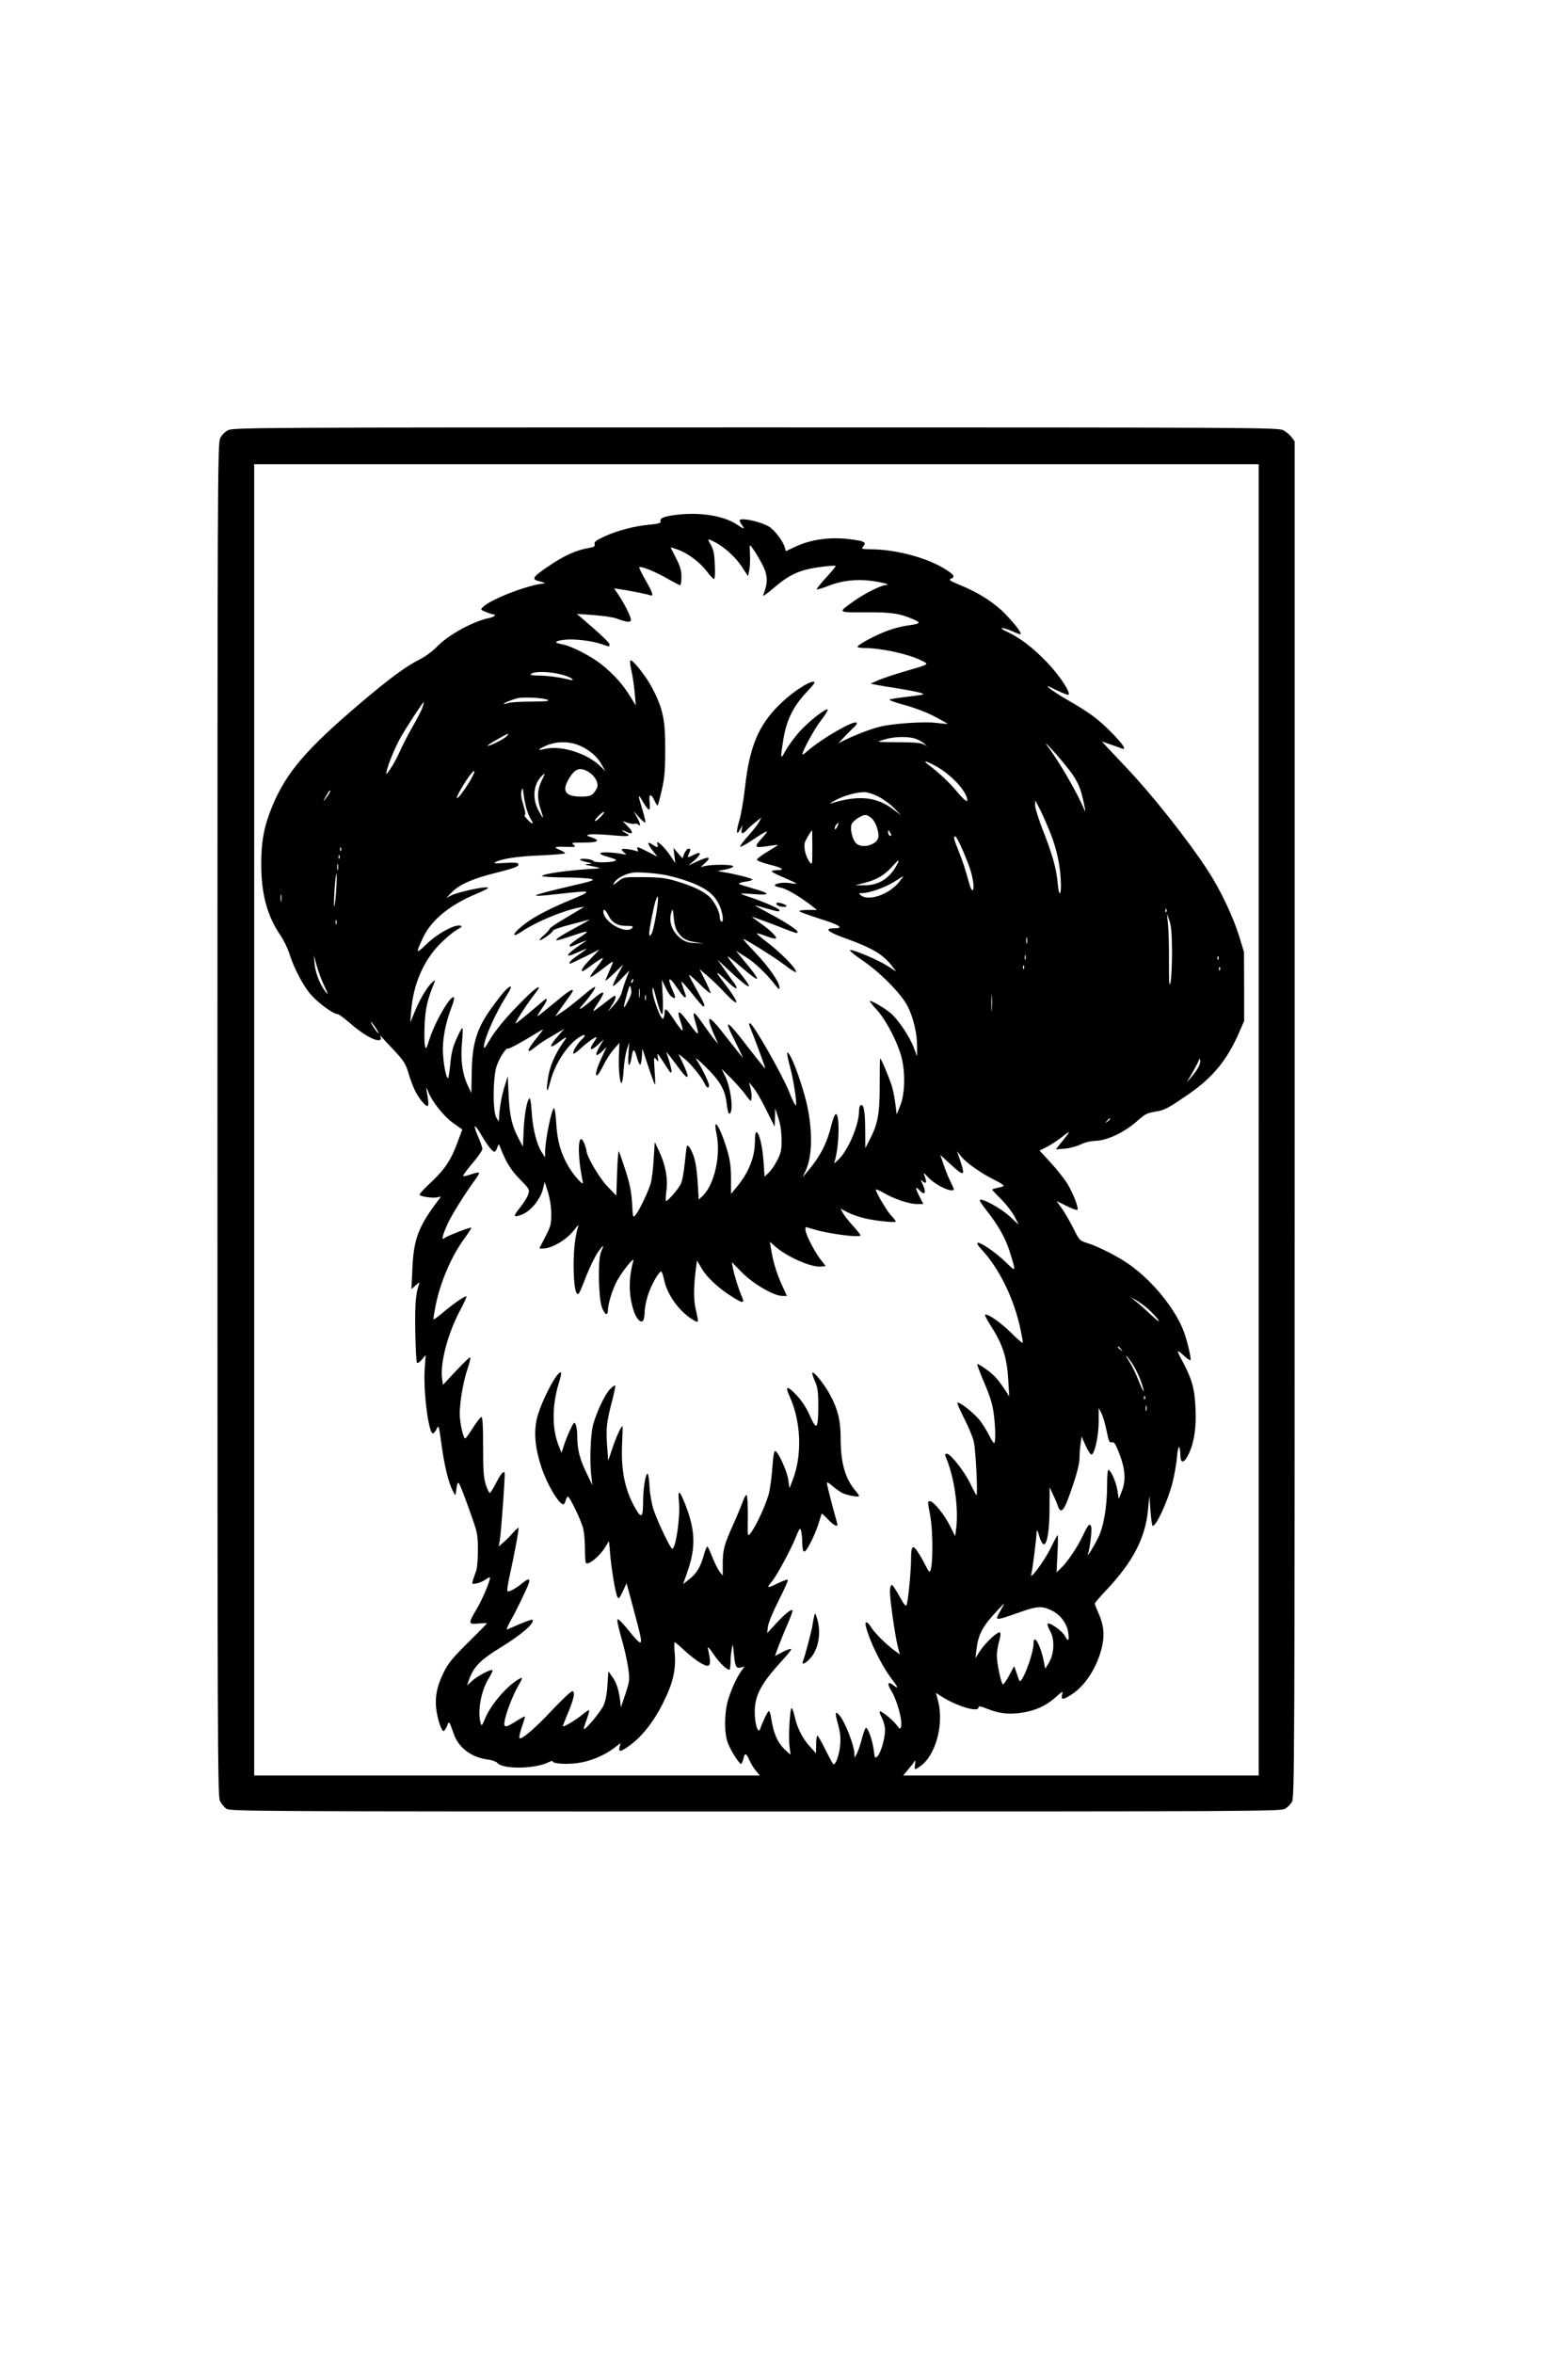 <?xml version="1.0" encoding="UTF-8" standalone="yes"?>
<svg version="1.0" xmlns="http://www.w3.org/2000/svg" width="1024" height="1536" viewBox="0 0 1024 1536" preserveAspectRatio="xMidYMid meet">
  <g transform="translate(0,1536) scale(0.1,-0.1)" fill="#000000" stroke="none">
    <path d="M1490 12552 c-20 -10 -42 -32 -52 -52 -17 -33 -18 -267 -18 -4448 0
-4009 1 -4417 16 -4447 9 -19 28 -42 42 -52 26 -17 165 -18 3457 -18 3261 0
3432 1 3458 18 15 9 35 29 44 44 17 26 18 241 18 4454 l0 4428 -21 28 c-11 15
-36 36 -55 45 -32 17 -217 18 -3444 18 -3226 0 -3412 -1 -3445 -18z m6730
-4502 l0 -4280 -1161 0 -1161 0 28 33 c16 19 35 42 42 53 11 17 12 16 8 -13
-6 -39 -4 -40 36 -11 99 70 154 275 114 425 l-14 52 41 -26 c99 -62 237 -103
237 -69 0 11 13 9 58 -9 77 -31 143 -38 227 -25 89 14 157 45 219 101 47 42
49 42 42 16 -9 -37 7 -35 70 7 85 57 161 179 190 303 19 81 12 146 -22 222
-13 29 -24 58 -24 63 0 5 33 44 73 86 177 187 259 345 275 534 l8 83 7 -94 c4
-52 10 -97 13 -100 18 -18 98 152 130 276 14 54 28 134 31 178 7 79 20 77 22
-2 2 -51 28 -42 56 20 35 77 49 174 42 302 -6 124 -24 186 -87 303 -41 75 -38
78 22 23 15 -13 30 -23 32 -20 8 7 -22 132 -44 190 -59 150 -201 325 -354 434
-72 51 -196 115 -274 140 -52 16 -54 19 -93 98 -23 45 -56 103 -75 129 l-34
48 65 -32 c35 -18 67 -29 71 -26 10 11 -24 99 -63 167 -21 34 -71 98 -111 141
l-73 79 49 25 c26 13 72 44 102 67 57 45 56 41 -18 -50 l-27 -34 61 5 c33 3
80 16 103 28 27 13 64 22 100 23 73 3 183 55 264 126 58 51 65 55 132 66 52 9
79 24 207 112 160 111 252 223 331 405 l32 73 0 225 -1 225 -32 105 c-42 134
-124 305 -207 432 -131 200 -365 495 -530 668 -55 58 -113 120 -130 138 l-29
32 54 -19 c30 -10 63 -22 73 -26 40 -17 12 27 -70 109 -87 87 -132 120 -285
209 -46 26 -96 59 -113 73 -26 22 -19 20 44 -11 40 -20 76 -33 79 -30 15 14
-58 125 -137 208 -93 97 -177 162 -262 202 -30 13 -45 25 -34 25 11 0 40 -9
64 -20 24 -11 48 -20 53 -20 17 0 -26 58 -95 130 -73 76 -175 141 -300 192
-65 27 -74 34 -57 40 32 12 20 29 -51 71 -116 68 -305 118 -456 121 -77 1 -81
2 -66 19 26 28 5 37 -103 49 -122 13 -242 -5 -338 -50 l-64 -30 -6 22 c-9 38
-66 115 -102 137 -56 35 -194 64 -194 41 0 -4 7 -18 16 -30 20 -28 13 -28 -32
3 -83 56 -231 82 -382 66 -93 -10 -127 -23 -118 -46 3 -9 -18 -15 -72 -20 -99
-9 -210 -38 -295 -77 -54 -25 -67 -35 -64 -50 4 -14 -3 -19 -32 -24 -90 -15
-167 -50 -279 -127 -98 -67 -103 -79 -44 -93 26 -7 37 -12 26 -13 -94 -5 -347
-101 -398 -152 -20 -18 -19 -19 17 -34 20 -8 41 -15 47 -15 25 0 7 -18 -24
-24 -103 -20 -265 -108 -341 -186 -27 -29 -79 -67 -115 -85 -91 -46 -198 -125
-384 -283 -358 -304 -486 -454 -578 -675 -53 -129 -72 -227 -72 -377 0 -195
39 -341 127 -468 19 -28 45 -81 57 -118 32 -100 92 -213 144 -271 49 -54 144
-123 170 -123 8 0 43 -25 78 -56 74 -65 153 -114 187 -114 18 0 22 4 17 18 -6
15 -5 15 7 2 7 -8 45 -49 84 -90 61 -66 73 -85 92 -150 27 -87 50 -135 86
-179 47 -55 52 -42 29 79 -2 14 2 8 11 -13 25 -66 100 -161 163 -207 l61 -43
-30 -81 c-42 -116 -84 -179 -171 -261 -43 -39 -78 -77 -78 -83 0 -13 92 -26
121 -17 22 7 22 7 -2 -24 -127 -169 -158 -250 -166 -446 l-6 -130 28 25 c25
22 27 23 21 5 -21 -58 -27 -131 -24 -308 2 -108 7 -199 11 -203 4 -5 19 5 32
21 l25 30 -6 -85 c-11 -143 23 -418 52 -427 5 -2 17 11 25 28 14 30 15 28 32
-99 19 -140 47 -255 75 -306 16 -31 16 -31 20 -6 9 76 13 78 38 16 13 -32 42
-111 64 -174 38 -108 41 -123 41 -222 0 -59 -5 -120 -12 -136 -6 -16 -15 -42
-20 -58 -8 -28 -8 -28 24 -22 18 3 44 15 60 26 15 12 27 16 27 11 0 -24 -52
-147 -90 -209 -53 -91 -53 -96 15 -90 30 3 55 3 55 1 0 -2 -56 -59 -124 -126
-103 -102 -129 -134 -160 -197 -45 -92 -58 -168 -45 -251 11 -67 33 -129 46
-129 5 0 14 15 22 32 14 37 13 38 46 -55 31 -87 116 -150 222 -163 26 -4 53
-13 60 -21 36 -45 253 -41 341 6 12 6 22 8 22 3 0 -15 87 -21 162 -11 79 10
172 48 237 97 l44 34 -7 -26 c-8 -34 5 -33 58 4 83 57 163 157 225 281 67 133
87 221 77 331 -3 37 -3 68 0 68 4 0 33 -25 65 -55 33 -30 80 -67 105 -81 65
-38 73 -20 47 96 -4 16 10 2 36 -37 37 -55 86 -103 105 -103 3 0 6 21 7 48 0
26 3 65 8 87 7 39 7 39 13 -25 9 -90 15 -103 45 -95 l25 6 -20 -28 c-31 -44
-59 -104 -84 -179 -28 -85 -30 -225 -5 -291 20 -53 78 -143 88 -137 4 2 10 18
14 34 9 40 18 38 39 -10 10 -22 29 -54 43 -70 l25 -30 -1651 0 -1651 0 0 4280
0 4280 3280 0 3280 0 0 -4280z m-3557 3774 c66 -33 139 -99 180 -161 l42 -64
8 38 c4 21 7 66 5 101 -2 34 -2 62 -1 62 12 0 87 -126 100 -167 17 -54 14 -87
-13 -158 -5 -11 23 7 64 43 109 94 179 125 319 142 47 6 88 9 90 6 3 -2 -25
-37 -62 -76 -36 -40 -64 -75 -61 -77 3 -3 35 7 72 21 86 35 183 47 279 35 78
-10 139 -27 100 -28 -31 -1 -142 -57 -210 -106 -106 -75 -108 -73 77 -72 169
1 222 -7 311 -45 56 -24 50 -30 -41 -42 -29 -4 -86 -18 -125 -33 -76 -27 -197
-92 -197 -105 0 -4 18 -8 39 -8 111 0 280 -36 368 -77 65 -31 72 -26 -103 -77
-67 -20 -143 -45 -170 -57 l-49 -22 40 -8 c22 -4 85 -15 140 -23 55 -9 118
-21 140 -27 40 -12 39 -13 -70 -26 -60 -7 -117 -16 -125 -19 -8 -4 33 -19 93
-35 63 -17 145 -47 198 -75 49 -26 89 -48 87 -49 -2 -1 -34 1 -73 6 -82 10
-290 -4 -373 -26 -60 -15 -160 -54 -227 -87 l-40 -20 40 43 c22 23 51 52 64
64 14 12 20 24 14 28 -22 14 -227 -105 -318 -184 -19 -17 -35 -28 -35 -24 0
23 75 161 119 219 29 37 50 71 46 74 -10 11 -117 -72 -179 -139 -34 -37 -76
-94 -94 -126 -36 -67 -37 -62 -17 67 21 129 64 217 150 309 50 53 63 71 48 71
-37 0 -149 -76 -228 -155 -133 -133 -191 -273 -220 -537 -9 -79 -25 -174 -36
-211 -23 -77 -21 -107 4 -62 l17 30 -6 -27 c-7 -33 6 -36 32 -7 10 12 36 35
58 52 l38 31 -15 -30 c-8 -16 -41 -57 -72 -92 -32 -35 -55 -66 -51 -69 3 -3
36 14 73 39 113 75 123 77 69 17 -56 -62 -51 -66 47 -51 31 5 57 8 57 6 0 -2
-32 -22 -70 -45 -39 -23 -69 -47 -67 -52 2 -6 37 -19 78 -30 87 -21 110 -37
56 -37 -20 0 -37 -4 -37 -8 0 -5 36 -23 80 -41 44 -19 80 -36 80 -38 0 -3 -18
-2 -40 2 -43 7 -100 -1 -100 -15 0 -4 18 -11 40 -15 36 -6 131 -62 210 -125
l25 -20 -57 0 c-32 0 -58 -3 -58 -8 0 -4 61 -26 135 -50 132 -41 161 -62 89
-62 -64 0 -36 -25 74 -64 177 -64 245 -104 304 -178 l31 -40 -56 36 c-63 40
-223 108 -245 104 -8 -2 26 -30 74 -63 122 -82 260 -222 302 -305 38 -76 62
-180 61 -265 l0 -60 -21 55 c-28 74 -100 181 -151 226 -41 35 -137 90 -137 78
0 -3 23 -31 51 -62 58 -65 131 -207 156 -302 26 -100 23 -240 -7 -315 l-24
-60 -8 63 c-4 35 -14 89 -23 120 -16 53 -70 182 -77 182 -2 0 -3 -78 -3 -172
0 -191 -12 -254 -65 -357 l-29 -56 -1 123 c0 118 -10 169 -31 157 -5 -4 -9
-20 -9 -37 0 -94 -75 -266 -140 -323 l-23 -20 7 25 c28 105 30 306 3 297 -6
-2 -19 -36 -29 -77 -29 -117 -73 -202 -157 -300 l-30 -35 19 40 c43 89 48 243
14 415 -19 94 -75 264 -108 327 -31 59 -33 36 -6 -64 22 -83 44 -222 38 -248
-1 -10 -23 31 -46 91 -44 110 -235 444 -254 444 -6 0 -7 -8 -3 -17 37 -92 105
-276 103 -278 -2 -2 -48 55 -103 126 -154 201 -177 212 -91 44 30 -60 51 -104
46 -99 -5 5 -51 63 -102 128 -98 126 -126 150 -114 100 4 -16 18 -54 32 -84
l24 -55 -25 30 c-14 17 -50 66 -80 109 -58 84 -68 81 -40 -10 24 -80 18 -80
-41 0 -72 99 -89 103 -58 12 9 -26 14 -50 11 -53 -3 -3 -28 29 -55 70 -49 75
-62 84 -62 43 0 -12 -4 -27 -9 -35 -12 -19 -71 138 -70 186 1 30 6 17 26 -59
14 -54 30 -98 36 -98 6 0 8 39 5 112 l-6 112 25 -52 c13 -29 33 -57 44 -62 24
-13 24 -4 -2 54 -34 78 -18 84 30 12 24 -36 47 -66 52 -66 12 0 12 0 -6 50 -8
23 -15 47 -15 52 0 5 30 -29 68 -76 37 -47 70 -85 75 -86 15 0 6 22 -43 108
-27 48 -50 92 -50 97 0 5 32 -22 70 -60 39 -38 70 -64 70 -57 0 7 -16 45 -36
84 l-36 72 49 -42 c28 -23 80 -73 117 -113 104 -110 98 -69 -10 71 -61 79 -52
78 34 -4 28 -28 52 -44 52 -36 0 7 -6 21 -13 29 -7 9 -35 48 -62 86 l-49 70
84 -78 c141 -131 160 -127 49 8 -39 48 -69 89 -67 91 2 2 44 -30 92 -72 135
-116 133 -96 -6 70 l-32 39 63 -39 c60 -37 136 -110 194 -184 23 -30 27 -32
27 -14 0 33 -73 137 -161 229 -45 47 -79 85 -75 85 13 0 200 -116 267 -167 39
-30 74 -52 76 -49 14 14 -97 128 -200 205 -32 24 -56 46 -54 48 2 2 30 -6 61
-18 31 -12 59 -19 63 -15 9 9 -34 52 -99 98 -32 23 -58 42 -58 43 0 3 139 -48
228 -84 29 -11 57 -21 62 -21 37 0 -40 55 -185 132 -49 26 -88 48 -85 48 3 0
37 -9 75 -20 80 -23 85 -23 85 -11 0 10 -110 57 -197 86 -29 9 -53 19 -53 21
0 2 39 1 87 -3 108 -8 104 5 -9 37 -46 13 -87 26 -91 30 -5 5 14 11 43 15 29
4 48 11 43 15 -9 8 -110 34 -183 46 l-45 8 53 10 c29 6 52 16 50 21 -3 12
-127 13 -178 3 l-35 -8 28 25 c46 41 27 47 -43 15 l-65 -30 38 32 c51 45 49
65 -4 37 -34 -17 -41 -18 -35 -5 3 9 9 23 12 31 4 9 1 15 -9 15 -8 0 -20 -14
-28 -31 l-12 -32 -30 34 -29 34 6 -50 6 -50 -26 40 c-48 72 -108 125 -90 80 7
-19 -4 -19 -32 1 -37 25 -37 9 -2 -36 l33 -42 -61 31 c-71 36 -76 37 -68 15 5
-12 2 -15 -11 -9 -29 11 -93 18 -93 10 0 -4 8 -14 18 -22 15 -12 15 -13 -8 -9
-61 12 -136 15 -148 8 -8 -6 9 -15 50 -26 51 -15 59 -20 43 -26 -27 -12 -133
-12 -139 -1 -7 11 -67 20 -86 12 -9 -3 5 -10 35 -17 48 -12 49 -12 15 -14 -29
-2 -23 -5 30 -15 36 -7 54 -13 40 -14 -190 -10 -370 -35 -370 -50 0 -4 64 -8
143 -9 78 0 157 -5 176 -9 30 -8 13 -14 -149 -51 -263 -62 -275 -72 -55 -47
212 24 218 22 85 -34 -155 -64 -244 -111 -310 -160 -83 -62 -100 -104 -20 -50
93 62 266 134 370 154 l35 6 -30 -19 c-16 -10 -67 -40 -112 -67 -46 -27 -83
-53 -83 -57 0 -5 -16 -23 -35 -40 -20 -17 -34 -33 -31 -35 7 -7 86 49 86 61 0
6 51 24 113 40 61 16 119 31 127 33 8 3 -32 -21 -90 -52 -58 -31 -112 -63
-120 -71 -13 -14 -12 -15 15 -8 17 4 61 18 99 31 96 32 101 29 29 -18 -35 -23
-63 -46 -63 -50 0 -13 3 -12 67 16 32 13 50 19 39 12 -132 -86 -156 -121 -51
-73 30 14 55 23 55 22 0 -2 -25 -21 -55 -41 -48 -33 -68 -55 -50 -55 3 0 47
21 98 46 l92 46 -57 -60 c-51 -53 -69 -82 -53 -82 3 0 33 20 66 45 34 25 64
43 66 41 3 -3 -16 -30 -41 -62 -26 -31 -44 -59 -42 -62 3 -3 31 15 63 39 101
78 96 77 67 12 -14 -32 -28 -65 -31 -73 -3 -8 22 12 56 45 l61 59 -36 -67
c-20 -38 -34 -71 -31 -74 3 -2 28 19 56 49 l51 53 -19 -50 c-11 -27 -24 -69
-30 -91 -6 -24 -28 -60 -52 -85 l-40 -44 25 40 c25 38 33 65 20 65 -3 0 -34
-22 -69 -50 -35 -27 -66 -50 -69 -50 -4 0 9 24 29 52 56 84 44 91 -37 22 -68
-59 -104 -79 -67 -38 50 56 91 115 85 121 -3 3 -32 -16 -63 -43 -69 -59 -127
-104 -168 -130 l-30 -19 39 55 c22 30 48 67 59 82 42 57 8 45 -78 -28 -50 -41
-102 -84 -117 -95 -26 -19 -26 -18 7 32 32 46 42 69 31 69 -2 0 -46 -36 -97
-80 -52 -44 -97 -80 -102 -80 -8 0 76 129 126 193 56 71 16 51 -74 -39 -111
-110 -190 -205 -229 -276 -20 -35 -30 -46 -30 -32 0 50 75 220 147 333 19 29
32 56 29 59 -10 9 -46 -29 -108 -113 -116 -155 -146 -249 -148 -465 l-2 -115
-23 49 c-36 74 -49 172 -38 282 5 52 6 94 2 94 -3 0 -21 -32 -38 -71 -24 -53
-34 -94 -40 -160 -5 -49 -11 -92 -14 -95 -11 -11 -29 72 -34 157 -6 90 16 204
59 313 10 27 16 51 12 55 -20 19 -123 -157 -160 -274 -20 -64 -23 -68 -29 -41
-4 15 -5 78 -2 140 5 104 18 161 63 271 7 18 6 19 -10 6 -32 -27 -80 -105
-114 -186 l-33 -80 6 75 c13 171 78 323 182 432 37 38 88 82 113 96 40 24 42
27 21 30 -39 6 -151 -57 -218 -123 -68 -66 -70 -61 -20 45 53 114 175 213 347
285 36 15 69 31 75 36 22 22 -183 -19 -240 -47 l-30 -15 35 36 c48 50 133 88
279 125 137 34 165 46 155 62 -5 7 -34 9 -88 5 -53 -4 -75 -3 -65 3 41 24 145
40 296 46 89 4 163 10 163 14 0 4 -14 13 -30 20 -49 20 -42 25 33 22 66 -2 70
-1 53 13 -18 14 -13 15 68 15 94 0 111 13 46 35 -33 11 -33 12 -10 18 13 3 73
1 132 -4 125 -12 145 -9 103 14 -35 19 -28 23 10 5 40 -18 42 -1 5 37 l-34 35
32 -11 c18 -6 38 -9 46 -6 7 3 19 0 25 -6 18 -18 13 8 -10 50 l-21 38 35 -40
c20 -22 38 -37 41 -34 3 2 -6 41 -19 84 -32 103 -31 111 6 47 17 -28 34 -50
39 -47 4 2 5 25 2 50 -6 54 8 58 32 9 9 -20 19 -35 21 -32 2 2 14 46 26 98 18
78 23 126 23 265 1 196 -15 271 -85 404 -39 76 -131 191 -143 180 -4 -3 0 -35
8 -70 8 -35 17 -100 21 -144 l7 -80 -36 58 c-47 77 -107 145 -186 208 -69 56
-200 123 -262 134 -55 10 -47 21 20 29 63 7 180 -7 245 -30 48 -17 47 -17 47
0 0 8 -48 56 -107 107 l-106 92 109 -8 c60 -4 127 -14 149 -22 67 -25 95 -28
95 -9 0 21 -43 107 -81 163 l-29 42 37 -5 c58 -8 176 -32 196 -39 28 -11 21
13 -28 99 -25 43 -43 81 -41 83 9 10 104 -28 181 -72 43 -25 82 -45 87 -45 4
0 8 24 8 54 0 43 -8 69 -35 122 -19 37 -35 68 -35 70 0 2 22 -5 50 -15 67 -26
140 -81 186 -141 21 -28 42 -50 47 -50 5 0 8 41 5 93 -3 73 -9 101 -26 130
-24 42 -23 43 21 21z m-986 -870 c55 -15 90 -43 37 -30 -59 15 -141 26 -198
26 -37 0 -56 4 -50 9 21 21 124 19 211 -5z m-100 -163 c13 -8 -14 -10 -109
-11 -70 0 -138 -4 -152 -10 -14 -5 -26 -7 -26 -5 0 6 42 24 85 36 39 11 178 4
202 -10z m-819 -52 c-7 -19 -38 -79 -70 -134 -31 -55 -66 -125 -79 -155 -13
-30 -38 -77 -57 -105 -30 -44 -33 -46 -27 -20 10 47 54 154 88 215 35 64 150
240 154 236 2 -1 -3 -18 -9 -37z m552 -184 c-15 -18 -119 -70 -126 -63 -4 4
122 77 135 78 2 0 -2 -7 -9 -15z m2662 -15 c20 -6 47 -20 60 -31 l23 -20 -25
13 c-17 9 -69 13 -162 13 -75 0 -134 2 -132 4 2 2 25 10 51 17 59 16 136 17
185 4z m1015 -212 c34 -44 59 -91 71 -131 18 -59 38 -159 25 -127 -41 103
-166 320 -246 425 -16 22 -1 9 34 -29 35 -38 87 -100 116 -138z m-3193 161
c60 -28 108 -70 135 -120 l24 -44 -25 26 c-82 87 -258 145 -365 121 -51 -12
-54 -8 -13 13 74 38 168 40 244 4z m2299 -120 c98 -49 201 -150 221 -216 12
-39 -9 -26 -64 39 -49 59 -119 125 -186 175 -37 28 -25 29 29 2z m-3044 -139
c-52 -80 -84 -108 -53 -47 36 70 99 158 102 142 2 -8 -20 -52 -49 -95z m796
90 c42 -26 68 -76 53 -105 -25 -47 -39 -55 -102 -55 -104 0 -129 35 -81 116
40 68 73 79 130 44z m-304 -48 c-32 -62 -35 -119 -13 -187 11 -33 19 -61 18
-62 -2 -2 -15 19 -29 46 -41 75 -35 165 15 219 30 31 31 28 9 -16z m-101 -197
c7 -22 19 -51 27 -63 22 -35 10 -36 -22 -2 -16 17 -24 30 -18 30 7 0 3 25 -9
65 -14 44 -18 74 -12 93 7 24 8 20 14 -28 4 -30 13 -73 20 -95z m-1289 108
c-5 -10 -17 -27 -26 -38 -16 -19 -17 -19 -3 5 26 46 29 50 34 50 3 0 0 -8 -5
-17z m3585 -23 c32 -16 79 -50 104 -76 l45 -46 -55 41 c-108 81 -227 92 -405
36 -11 -3 1 5 28 20 55 30 137 53 188 54 21 1 60 -11 95 -29z m1105 -193 c51
-115 80 -231 86 -344 7 -109 -11 -131 -20 -25 -8 92 -37 193 -97 344 -27 70
-50 142 -50 160 l1 33 21 -40 c12 -22 39 -79 59 -128z m-2916 63 c-16 -16 -33
-30 -39 -30 -5 0 3 14 19 30 16 17 33 30 39 30 5 0 -3 -13 -19 -30z m1770 -14
c27 -27 49 -97 40 -127 -16 -48 -109 -70 -145 -33 -23 24 -40 92 -29 122 9 25
65 62 92 62 10 0 29 -11 42 -24z m-227 -52 c-7 -15 -14 -21 -16 -15 -2 7 2 18
8 26 18 22 21 18 8 -11z m-163 -139 c0 -110 -1 -114 -17 -93 -29 39 -43 105
-29 136 13 27 40 72 44 72 1 0 2 -52 2 -115z m515 82 c0 -5 -4 -5 -10 -2 -5 3
-10 14 -10 23 0 15 2 15 10 2 5 -8 10 -19 10 -23z m468 -99 c46 -108 58 -146
68 -210 8 -59 -10 -66 -25 -10 -31 111 -42 144 -70 215 -33 82 -36 97 -22 97
5 0 27 -42 49 -92z m-4061 0 c-3 -8 -6 -5 -6 6 -1 11 2 17 5 13 3 -3 4 -12 1
-19z m-10 -50 c-3 -8 -6 -5 -6 6 -1 11 2 17 5 13 3 -3 4 -12 1 -19z m3642 -40
c-48 -92 -120 -138 -215 -137 l-59 0 66 17 c77 20 129 52 179 109 38 43 48 47
29 11z m-3652 -35 c-3 -10 -5 -2 -5 17 0 19 2 27 5 18 2 -10 2 -26 0 -35z
m2133 -34 c70 -13 173 -46 225 -72 68 -34 103 -66 130 -120 25 -50 35 -124 15
-112 -5 3 -10 17 -10 31 0 33 -35 100 -68 131 -39 36 -108 69 -209 99 -75 23
-108 27 -219 28 -129 1 -131 1 -168 -28 -37 -28 -38 -28 -22 -4 17 26 71 54
116 61 33 6 141 -2 210 -14z m-2145 -104 c-4 -59 -9 -104 -12 -101 -3 2 -2 52
2 111 4 58 10 104 12 101 3 -3 2 -53 -2 -111z m3673 53 c-63 -76 -194 -122
-243 -84 -20 15 -19 15 6 16 46 0 152 38 209 74 30 20 57 36 59 36 2 0 -12
-19 -31 -42z m-4031 -120 c-2 -13 -4 -5 -4 17 -1 22 1 32 4 23 2 -10 2 -28 0
-40z m2448 -88 c-10 -60 -24 -118 -31 -127 -12 -17 -13 -17 -14 4 0 28 27 168
41 211 20 61 22 24 4 -88z m144 -118 c29 -41 54 -54 116 -63 l50 -8 -57 3
c-44 2 -65 9 -92 30 -59 45 -82 113 -60 176 7 21 9 13 14 -41 4 -45 13 -76 29
-97z m3188 136 c-3 -8 -6 -5 -6 6 -1 11 2 17 5 13 3 -3 4 -12 1 -19z m-3644
-23 c23 -48 61 -70 119 -69 38 0 45 -2 37 -13 -39 -46 -189 38 -189 107 0 21
17 9 33 -25z m3681 -240 c0 -88 -5 -178 -10 -200 -8 -31 -10 -1 -10 135 1 96
-2 207 -6 245 l-7 70 16 -45 c12 -34 16 -85 17 -205z m-5457 183 c-3 -7 -5 -2
-5 12 0 14 2 19 5 13 2 -7 2 -19 0 -25z m4510 -125 c-3 -10 -5 -2 -5 17 0 19
2 27 5 18 2 -10 2 -26 0 -35z m-10 -105 c-3 -7 -5 -2 -5 12 0 14 2 19 5 13 2
-7 2 -19 0 -25z m-4577 -179 c22 -45 25 -57 11 -39 -39 46 -70 124 -76 185
l-6 60 20 -71 c11 -39 34 -100 51 -135z m5837 179 c-3 -8 -6 -5 -6 6 -1 11 2
17 5 13 3 -3 4 -12 1 -19z m-1270 -60 c-3 -8 -6 -5 -6 6 -1 11 2 17 5 13 3 -3
4 -12 1 -19z m1280 -10 c-3 -8 -6 -5 -6 6 -1 11 2 17 5 13 3 -3 4 -12 1 -19z
m-3834 -73 c-3 -9 -8 -14 -10 -11 -3 3 -2 9 2 15 9 16 15 13 8 -4z m-34 -134
c-32 -60 -32 -47 -2 59 16 53 17 54 24 26 6 -22 2 -41 -22 -85z m78 32 c-2
-16 -4 -5 -4 22 0 28 2 40 4 28 2 -13 2 -35 0 -50z m2300 -86 c-2 -23 -3 -1
-3 48 0 50 1 68 3 42 2 -26 2 -67 0 -90z m-2260 66 c-3 -10 -5 -4 -5 12 0 17
2 24 5 18 2 -7 2 -21 0 -30z m-1762 -185 c16 -24 22 -38 14 -31 -15 12 -53 73
-46 73 2 0 17 -19 32 -42z m1045 -70 c-62 -77 -65 -102 -7 -55 23 18 59 43 80
55 20 12 54 32 75 44 l37 22 -42 -48 c-59 -67 -58 -87 1 -43 54 41 63 44 44
17 -68 -95 -102 -178 -113 -275 -9 -72 0 -69 20 9 31 117 115 242 194 289 35
21 41 9 11 -18 -28 -25 -64 -85 -56 -92 4 -4 23 9 44 29 39 37 95 78 107 78 3
0 -3 -13 -14 -29 -40 -56 -24 -67 27 -18 l35 32 -28 -48 c-33 -58 -26 -71 16
-31 l30 29 -30 -65 c-36 -78 -47 -120 -33 -120 6 0 25 29 41 63 17 35 48 83
68 106 l38 43 -3 -78 c-4 -87 5 -184 17 -184 5 0 11 39 14 88 3 48 13 107 21
132 l15 45 -5 -80 c-6 -85 9 -90 22 -8 8 52 17 48 34 -12 7 -25 16 -45 21 -45
4 0 9 24 11 53 l3 52 38 -115 c21 -63 41 -117 44 -120 3 -3 2 38 -2 90 -6 89
-6 94 10 75 16 -19 16 -19 11 14 -6 31 -3 29 35 -30 48 -75 47 -74 54 -67 3 3
-4 34 -14 69 l-20 63 24 -29 c13 -17 41 -53 62 -82 61 -83 71 -67 23 35 l-29
62 40 -32 c43 -35 110 -118 130 -160 14 -31 29 -37 29 -12 0 18 -51 122 -83
169 -11 17 17 -6 62 -50 94 -92 128 -152 137 -242 4 -35 11 -63 15 -63 32 0
15 161 -25 244 l-24 49 60 -59 c32 -33 76 -81 96 -109 36 -48 37 -49 40 -23 2
15 -1 44 -7 65 l-10 38 29 -35 c17 -19 54 -84 84 -145 l55 -110 2 60 1 60 20
-60 c14 -39 21 -88 22 -140 1 -68 -3 -88 -26 -135 -15 -31 -40 -68 -56 -83
l-29 -28 -7 103 c-7 99 -29 188 -47 188 -5 0 -9 -26 -9 -58 0 -107 -40 -207
-124 -307 l-32 -38 0 99 c0 74 -6 120 -23 179 -45 155 -99 241 -72 115 30
-141 -13 -335 -92 -408 l-24 -23 -7 117 c-5 77 -14 134 -27 170 -18 48 -35 72
-44 63 -1 -2 -7 -52 -13 -110 -6 -61 -17 -121 -27 -140 -17 -33 -83 -109 -95
-109 -4 0 -3 30 2 67 11 79 -5 167 -48 259 l-28 59 -7 -110 c-3 -60 -12 -130
-18 -155 -15 -53 -72 -175 -99 -209 -19 -23 -19 -23 -24 75 -5 76 -15 126 -43
214 -21 63 -40 120 -44 125 -3 6 -8 -57 -11 -140 l-5 -150 -58 60 c-53 55
-137 198 -137 234 0 6 -7 28 -15 49 -32 74 -45 -18 -25 -163 6 -38 13 -79 16
-90 11 -35 -54 34 -92 98 -51 86 -75 169 -81 280 -3 54 -10 100 -14 103 -14 8
-59 -207 -59 -285 l0 -36 -20 30 c-33 49 -60 151 -67 256 -3 55 -9 99 -13 99
-16 0 -34 -93 -40 -200 l-5 -115 -24 45 c-48 90 -62 150 -69 285 l-6 130 -23
-74 c-13 -41 -26 -108 -30 -149 l-6 -74 -16 28 c-24 43 -22 260 2 334 20 58
63 124 76 115 5 -2 57 25 116 60 59 36 109 65 111 65 2 0 -19 -28 -46 -62z
m4326 -185 c-8 -15 -28 -44 -45 -63 l-31 -35 35 59 c19 33 38 69 42 80 6 17 7
18 11 4 2 -9 -3 -29 -12 -45z m-576 -337 c0 -2 -8 -10 -17 -17 -16 -13 -17
-12 -4 4 13 16 21 21 21 13z m-4048 -193 c27 -29 32 -29 45 5 9 25 11 26 18 7
36 -95 70 -152 129 -212 65 -66 66 -68 55 -101 -6 -19 -31 -58 -55 -88 -45
-55 -42 -64 13 -43 58 21 121 98 139 168 l11 46 22 -69 c13 -43 21 -95 21
-142 0 -65 -4 -81 -39 -148 l-39 -76 26 0 c59 1 157 60 204 124 17 22 29 34
26 26 -21 -61 -32 -153 -32 -265 1 -127 14 -199 34 -179 5 5 27 57 49 115 23
58 57 128 76 155 39 54 42 54 19 -2 -20 -48 -16 -297 7 -358 17 -49 39 -59 39
-19 0 39 27 127 55 183 31 62 120 173 111 140 -31 -117 -31 -215 -1 -316 17
-60 51 -97 65 -74 6 8 10 34 10 56 0 23 9 70 20 105 19 64 72 159 88 159 4 0
13 -26 20 -58 13 -64 54 -136 110 -195 41 -42 100 -82 109 -74 3 3 -3 36 -12
74 -17 67 -16 152 1 281 l6 43 29 -49 c32 -57 108 -129 194 -183 78 -50 90
-50 69 -1 -21 48 -49 138 -58 186 l-7 37 68 -69 c73 -74 208 -152 264 -152
l28 0 -34 75 c-34 75 -57 151 -70 235 l-7 44 35 -31 c77 -68 235 -137 297
-131 l32 3 -36 47 c-40 53 -96 163 -96 191 0 9 1 17 3 17 1 0 25 -7 52 -15 97
-30 305 -56 305 -39 0 3 -21 30 -47 59 -27 29 -56 66 -66 83 l-18 32 49 -25
c27 -14 78 -31 113 -39 77 -17 199 -29 199 -20 0 4 -16 24 -35 45 -29 33 -95
146 -95 164 0 4 24 -7 53 -23 69 -40 166 -72 217 -72 l40 0 -26 51 c-28 56
-28 70 1 39 36 -40 47 -14 19 43 -11 21 -12 28 -3 20 30 -29 35 -12 13 42 -4
11 8 2 26 -19 34 -38 118 -86 153 -86 22 0 21 2 -4 53 -12 23 -32 72 -45 110
l-23 68 66 -61 c91 -83 99 -80 63 26 l-20 59 26 -33 c33 -42 131 -111 216
-153 37 -18 65 -36 63 -40 -3 -4 -21 -10 -40 -13 -19 -4 -35 -9 -35 -12 0 -3
27 -32 60 -64 32 -33 71 -83 86 -112 l27 -53 -57 53 c-53 50 -174 118 -196
110 -6 -2 13 -33 43 -70 75 -95 124 -181 151 -268 43 -139 44 -137 -28 -67
-66 64 -171 135 -183 123 -4 -3 7 -21 24 -39 118 -125 216 -325 258 -527 8
-39 15 -77 15 -84 0 -8 -35 21 -77 64 -70 69 -157 129 -170 117 -2 -3 11 -30
31 -61 86 -134 112 -214 121 -371 l6 -100 -23 35 c-49 75 -75 104 -127 141
-30 22 -56 37 -59 34 -2 -2 18 -57 46 -122 36 -83 54 -141 61 -196 13 -93 14
-197 3 -197 -4 0 -18 21 -31 48 -13 26 -39 69 -59 96 -38 50 -144 134 -150
118 -1 -5 20 -53 47 -106 27 -53 55 -120 61 -149 12 -53 27 -347 17 -347 -2 0
-20 33 -39 73 -38 80 -130 197 -154 197 -12 0 -14 -5 -9 -17 58 -134 87 -341
69 -476 l-6 -45 -34 68 c-37 73 -107 160 -130 160 -17 0 -17 4 1 -95 21 -117
18 -365 -5 -365 -3 0 -14 17 -24 38 -10 20 -31 59 -48 85 -37 58 -48 49 -48
-37 0 -80 -20 -288 -30 -305 -5 -9 -20 10 -46 59 -22 40 -44 73 -49 74 -6 0
-11 -14 -13 -32 -4 -40 32 -293 51 -370 l14 -52 -36 26 c-55 41 -130 115 -152
152 -25 40 -44 42 -34 5 25 -101 107 -266 177 -354 35 -46 36 -57 1 -29 -35
27 -41 11 -14 -34 40 -64 77 -201 65 -239 -5 -16 -8 -15 -29 13 -24 33 -103
96 -110 88 -3 -2 4 -22 15 -43 11 -22 20 -57 20 -79 0 -54 -28 -151 -50 -171
-16 -15 -18 -12 -24 42 -8 62 -37 145 -51 144 -4 0 -16 -32 -26 -70 -10 -39
-25 -83 -33 -98 l-15 -28 -1 26 c0 53 -62 211 -98 252 -28 32 -31 18 -10 -55
15 -55 19 -89 15 -140 -6 -64 -30 -133 -45 -124 -4 2 -27 45 -52 95 -24 50
-48 91 -52 91 -4 0 -8 -26 -8 -57 l-1 -58 -41 45 c-47 52 -83 122 -99 198 -7
28 -15 52 -19 52 -11 0 -22 -185 -14 -248 l7 -57 -28 25 c-57 52 -84 112 -100
223 -3 20 -9 37 -14 37 -7 0 -41 -70 -56 -115 -13 -40 -36 30 -36 110 0 110
43 188 186 343 32 34 55 65 52 68 -3 3 -28 -6 -56 -20 l-50 -26 25 68 c14 37
41 103 60 146 19 44 32 81 30 84 -9 9 -46 -20 -105 -83 l-61 -66 5 43 c3 24
35 100 71 172 36 70 63 131 59 134 -3 3 -35 -9 -71 -26 -63 -32 -70 -29 -34
13 29 33 124 207 155 285 25 63 30 70 36 49 4 -13 8 -46 8 -74 2 -82 14 -84
53 -8 20 37 44 95 54 128 10 33 19 62 20 64 2 2 20 -15 42 -38 41 -43 68 -54
59 -23 -20 67 -67 249 -67 261 0 8 14 1 35 -18 19 -17 48 -37 64 -46 33 -17
111 -31 111 -20 0 4 -11 21 -26 37 -66 80 -94 180 -94 343 0 109 -18 185 -66
274 -36 69 -108 160 -118 150 -4 -3 4 -28 16 -55 18 -41 22 -68 22 -159 0
-153 -11 -167 -54 -68 -22 50 -52 97 -84 131 -65 70 -82 68 -49 -4 74 -163 83
-379 21 -542 l-22 -57 -8 55 c-8 57 -65 182 -85 188 -7 2 -13 -28 -18 -95 -3
-54 -13 -131 -21 -171 -15 -70 -83 -220 -123 -271 -19 -24 -19 -24 -17 110 0
74 -3 136 -8 139 -5 3 -17 -17 -26 -45 -10 -27 -38 -95 -63 -150 -57 -126 -67
-162 -67 -255 l0 -75 -20 25 c-11 14 -32 56 -47 93 -14 37 -30 70 -33 72 -4 2
-15 -24 -24 -58 -22 -77 -46 -118 -96 -157 l-39 -31 30 86 c53 152 50 265 -13
427 -39 102 -53 110 -44 26 10 -95 -20 -308 -44 -308 -11 0 -93 171 -121 253
-12 35 -24 100 -27 150 -2 48 -8 87 -13 87 -13 0 -29 -97 -29 -178 0 -107 -10
-118 -49 -51 -71 123 -97 253 -88 431 3 59 4 108 2 108 -9 0 -40 -68 -66 -145
l-27 -80 -7 97 c-8 112 -4 155 32 291 14 54 23 100 21 103 -3 2 -18 -8 -33
-23 -34 -34 -89 -150 -112 -235 -17 -67 -23 -242 -11 -338 l7 -55 -38 78 c-45
92 -61 156 -61 240 0 56 -12 99 -23 87 -11 -12 -46 -90 -62 -139 l-18 -55 -19
48 c-44 112 -43 264 2 409 11 34 17 64 14 67 -22 21 -138 -204 -160 -310 -18
-89 -8 -188 32 -309 37 -111 114 -241 143 -241 5 0 12 11 15 25 4 14 10 25 15
25 12 0 89 -160 100 -210 6 -25 11 -84 11 -131 0 -47 3 -88 6 -92 17 -17 94
47 131 111 l20 32 7 -77 c8 -101 35 -263 48 -287 8 -16 13 -11 35 35 l25 54
39 -145 c56 -209 61 -232 51 -242 -4 -4 -37 28 -71 72 -35 44 -69 80 -76 80
-8 0 -1 -36 21 -115 19 -63 39 -152 46 -199 11 -82 11 -86 -17 -172 l-30 -89
-6 51 c-9 68 -25 114 -53 152 l-23 32 -6 -90 c-3 -54 -13 -106 -25 -132 -18
-41 -120 -163 -129 -155 -2 3 6 30 18 61 11 32 19 59 16 62 -2 3 -24 -12 -47
-31 -37 -31 -110 -75 -124 -75 -2 0 11 35 29 78 42 97 54 152 32 152 -8 0 -66
-54 -129 -121 -112 -120 -203 -198 -216 -185 -3 4 4 37 16 73 13 36 22 67 20
68 -2 2 -28 -12 -58 -31 -71 -45 -83 -44 -74 4 10 53 50 158 84 219 35 62 36
67 12 54 -77 -41 -186 -167 -223 -257 -21 -50 -24 -54 -30 -33 -22 78 2 210
52 292 17 27 28 51 25 54 -8 9 -92 -34 -129 -66 l-37 -33 12 34 c29 85 74 132
205 212 143 88 229 163 210 183 -3 2 -38 -10 -79 -27 -40 -17 -79 -34 -86 -37
-7 -3 3 23 23 58 40 70 108 211 119 247 9 29 -5 28 -41 -1 -41 -35 -91 -62
-99 -54 -4 3 3 48 14 99 28 124 63 311 58 315 -2 2 -18 -13 -36 -33 -17 -20
-46 -49 -63 -63 l-30 -26 7 40 c9 54 37 438 31 443 -9 9 -27 -13 -55 -68 -16
-32 -34 -61 -39 -65 -6 -3 -18 20 -28 52 -15 47 -18 94 -18 251 0 130 -3 192
-11 192 -6 0 -30 -31 -55 -70 -24 -38 -47 -70 -51 -70 -10 0 -27 65 -34 131
-8 69 17 230 51 329 13 39 20 70 15 70 -4 0 -46 -40 -93 -90 l-84 -90 -6 41
c-13 101 36 289 114 438 28 51 48 96 45 98 -7 7 -90 -51 -158 -109 -32 -27
-58 -45 -58 -40 0 6 6 44 14 85 30 154 104 328 191 445 25 35 45 66 43 68 -6
5 -159 -54 -175 -68 -21 -17 -16 10 16 84 26 60 113 200 187 301 15 20 25 39
22 42 -2 3 -26 -2 -52 -11 -26 -9 -49 -14 -52 -11 -3 2 24 39 60 82 37 42 66
85 66 95 0 9 -11 43 -25 74 -38 87 -30 99 16 21 22 -39 50 -80 61 -92z m4294
-1046 c24 -21 54 -53 66 -70 15 -22 1 -13 -43 28 -35 33 -80 73 -99 88 l-35
28 34 -18 c18 -10 53 -35 77 -56z m-175 -264 c13 -16 12 -17 -3 -4 -10 7 -18
15 -18 17 0 8 8 3 21 -13z m74 -95 c19 -29 44 -80 55 -112 31 -91 23 -90 -14
1 -18 46 -45 101 -60 123 -14 22 -24 40 -21 40 3 0 20 -24 40 -52z m82 -230
c-3 -8 -6 -5 -6 6 -1 11 2 17 5 13 3 -3 4 -12 1 -19z m10 -75 c-3 -10 -5 -4
-5 12 0 17 2 24 5 18 2 -7 2 -21 0 -30z m-260 -134 c13 -67 19 -79 33 -74 13
4 22 -6 37 -42 52 -122 60 -204 27 -283 l-18 -45 -8 53 c-8 52 -38 125 -58
137 -6 4 -10 -32 -10 -103 0 -139 -23 -270 -59 -342 -33 -65 -76 -133 -66
-105 13 36 28 163 21 180 -9 25 -21 12 -55 -61 -34 -73 -103 -175 -145 -213
l-26 -25 6 125 c4 68 4 121 0 118 -3 -3 -26 -46 -50 -95 -40 -80 -137 -209
-121 -159 7 20 33 227 35 275 1 17 7 8 17 -27 34 -117 66 -35 67 175 l1 144
22 -49 c13 -26 27 -60 32 -75 17 -49 37 -33 69 55 51 140 72 217 72 262 0 23
3 64 7 90 l6 48 28 -62 c16 -35 33 -60 39 -56 21 13 44 121 45 212 l0 92 18
-35 c10 -19 25 -71 34 -115z m-692 -1171 c-41 -71 -43 -71 120 -14 117 42 149
44 211 14 57 -26 101 -84 110 -144 8 -56 0 -65 -21 -24 -18 35 -108 97 -114
79 -2 -6 7 -29 19 -51 29 -52 24 -147 -11 -204 l-23 -37 -12 59 c-20 98 -64
172 -64 108 0 -71 -80 -280 -94 -244 -3 8 -12 33 -19 55 l-14 39 -33 -62 c-18
-34 -36 -59 -41 -57 -12 8 -39 138 -39 188 0 24 7 66 15 93 8 28 11 52 6 57
-12 12 -97 -67 -133 -123 l-28 -44 6 49 c13 109 38 156 143 268 19 20 36 37
37 37 2 0 -8 -19 -21 -42z"/>
    <path d="M5070 9462 c0 -12 24 -22 53 -22 27 0 11 16 -25 25 -17 4 -28 3 -28
-3z"/>
    <path d="M5317 4810 c-3 -14 -9 -43 -12 -65 -6 -37 -47 -192 -61 -229 -10 -26
11 -19 44 15 57 58 77 171 48 264 -12 37 -13 38 -19 15z"/>
  </g>
</svg>